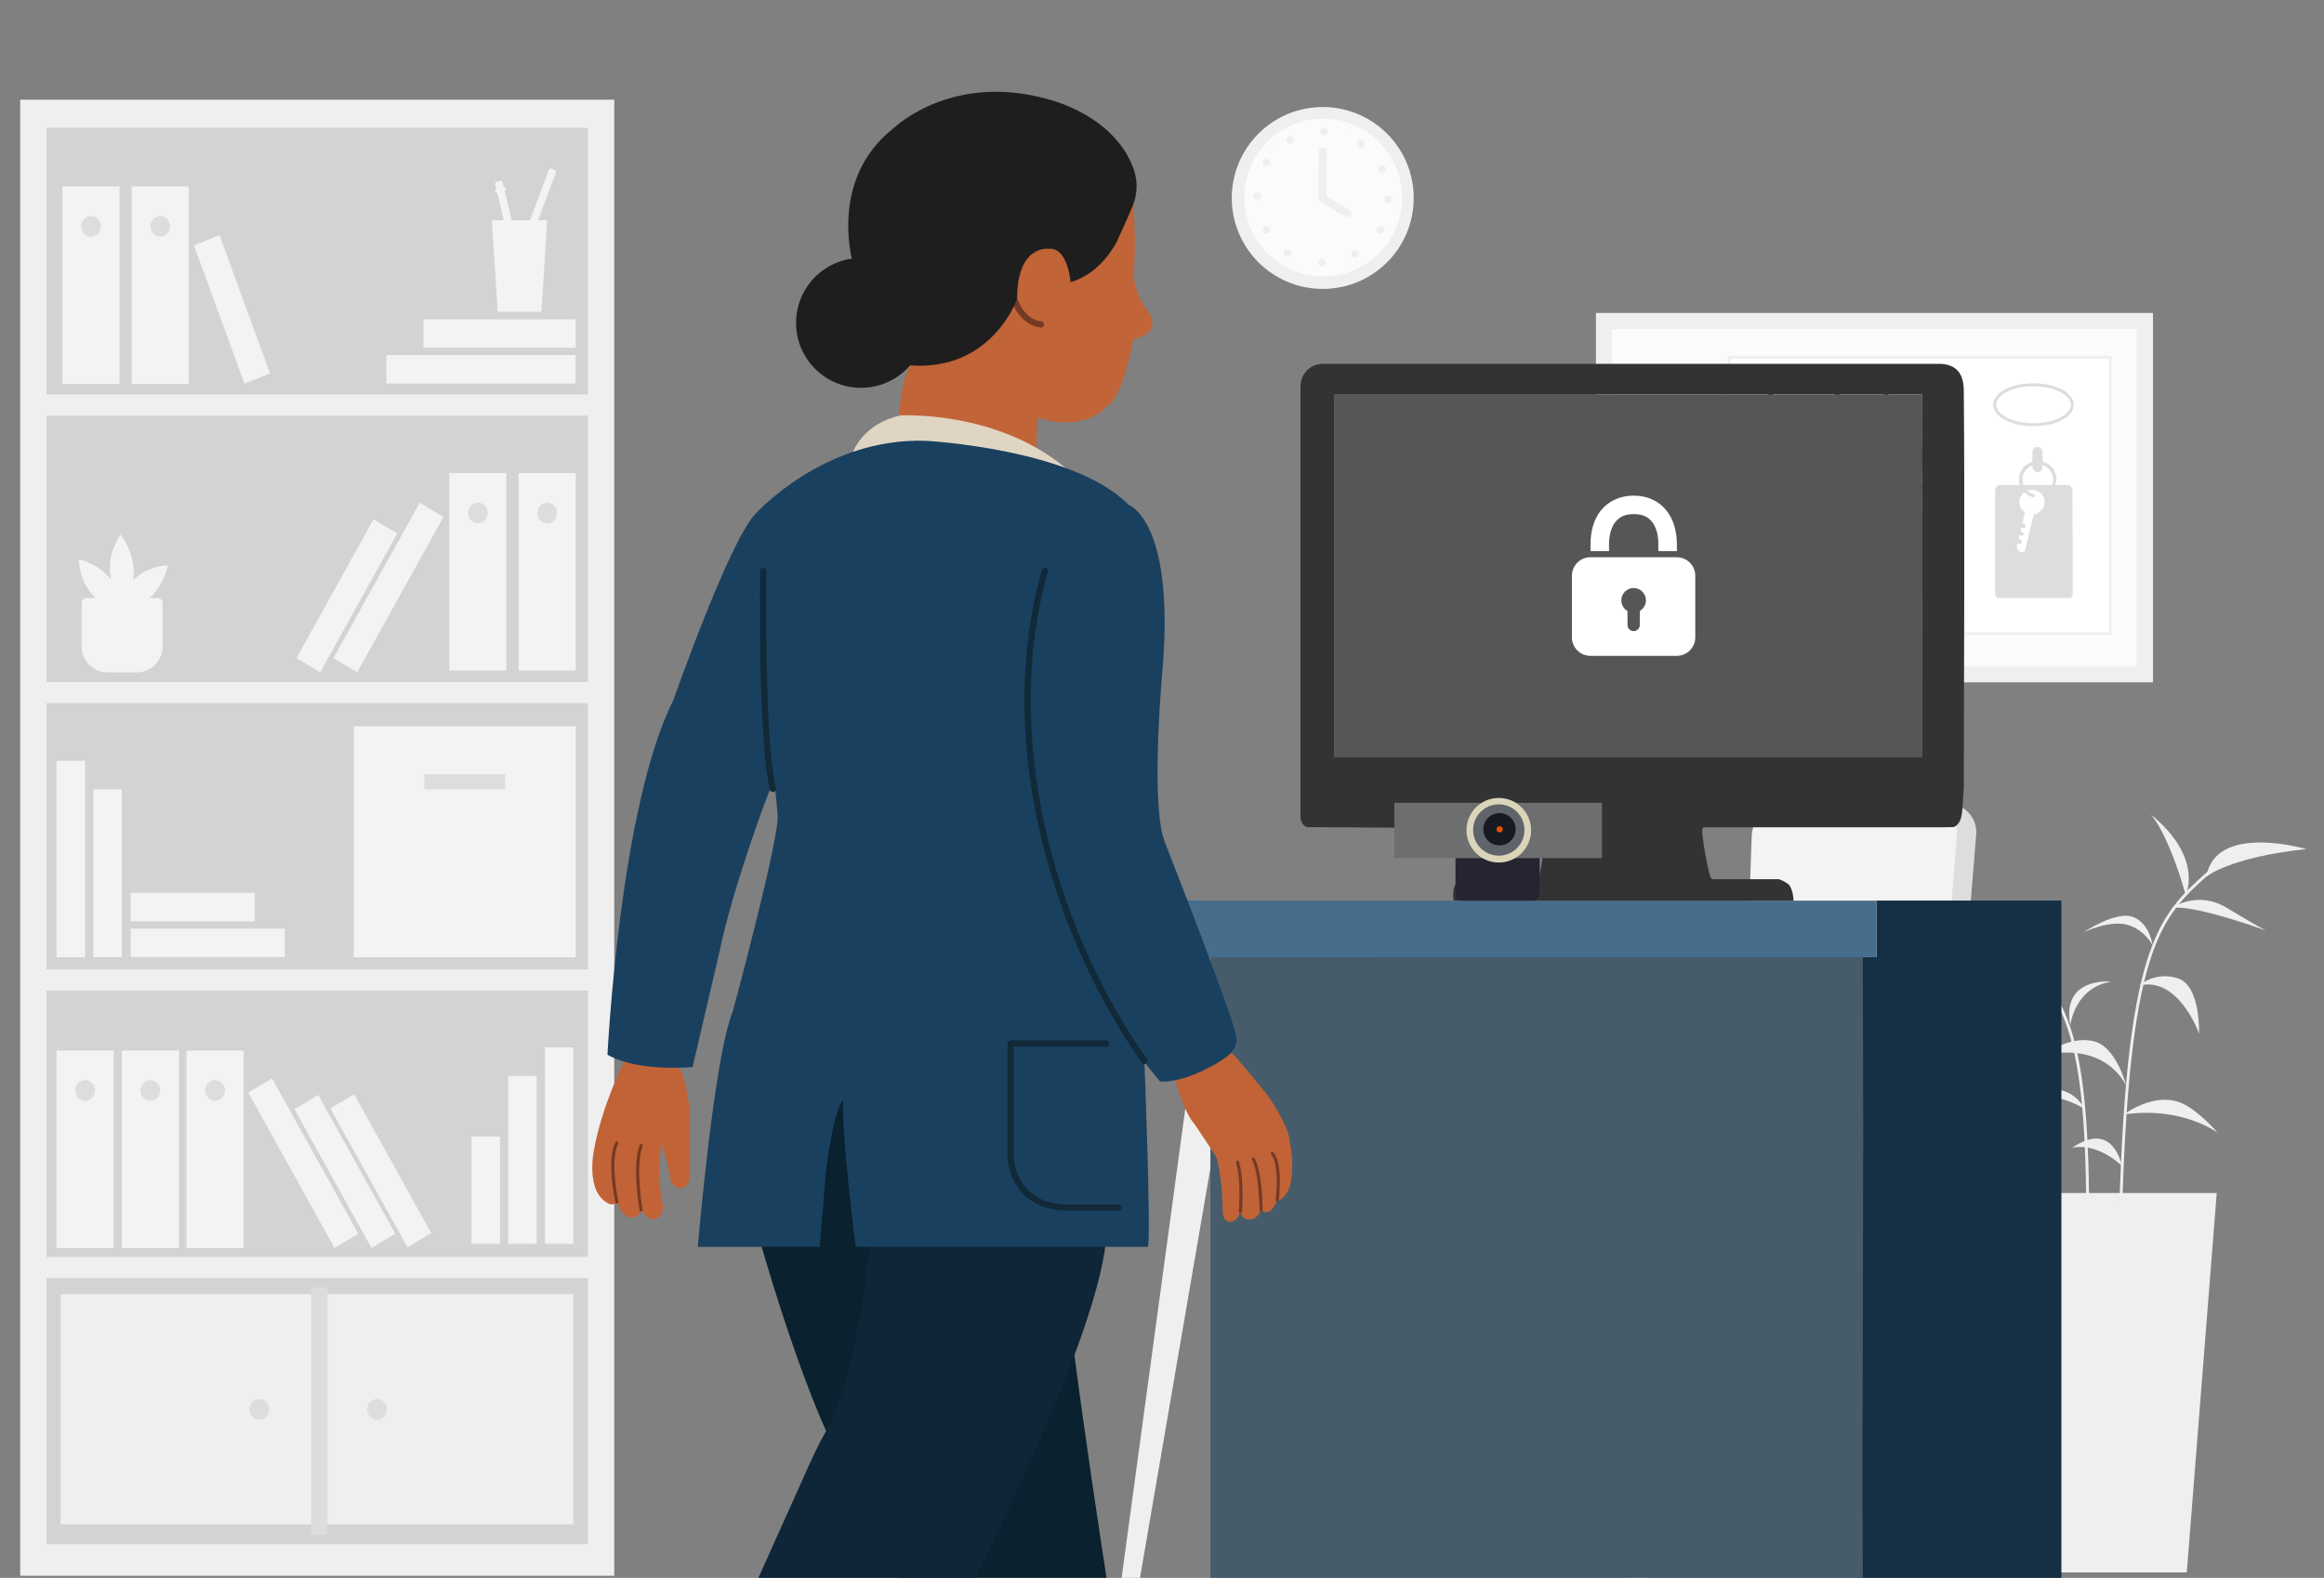 <?xml version="1.0" encoding="UTF-8"?>
<svg id="Leasing_Approach" data-name="Leasing Approach" xmlns="http://www.w3.org/2000/svg" viewBox="0 0 374 254">
  <rect x="0" y="0" width="374" height="254" fill="#808080" stroke="none"/>
  <defs>
    <style>
      .cls-1, .cls-2, .cls-3, .cls-4 {
        fill: none;
      }

      .cls-5 {
        fill: #465c6b;
      }

      .cls-6 {
        fill: #ddd;
      }

      .cls-7 {
        fill: #efefef;
      }

      .cls-8 {
        fill: #476d8d;
      }

      .cls-9 {
        fill: #c16337;
      }

      .cls-10 {
        fill: #1e1e1e;
      }

      .cls-11 {
        fill: #e0d4c3;
      }

      .cls-12 {
        fill: #5f646a;
      }

      .cls-13 {
        fill: #1a405f;
      }

      .cls-14 {
        fill: #252531;
      }

      .cls-15 {
        fill: #ccc;
      }

      .cls-2 {
        stroke-width: .5px;
      }

      .cls-2, .cls-3 {
        stroke: #753a23;
      }

      .cls-2, .cls-3, .cls-4 {
        stroke-linecap: round;
        stroke-linejoin: round;
      }

      .cls-16 {
        fill: #0f2639;
      }

      .cls-17 {
        fill: #171b21;
      }

      .cls-18 {
        fill: #fff;
      }

      .cls-19 {
        fill: #6c6e70;
      }

      .cls-20 {
        fill: #e34f05;
      }

      .cls-21 {
        fill: #565656;
      }

      .cls-22 {
        fill: #c16437;
      }

      .cls-23 {
        fill: #0a212f;
      }

      .cls-24 {
        fill: #383838;
      }

      .cls-4 {
        stroke: #112938;
      }

      .cls-25 {
        fill: #dbdbdb;
      }

      .cls-26 {
        fill: #152f45;
      }

      .cls-27 {
        fill: #f3f3f3;
      }

      .cls-28 {
        fill: #494949;
      }

      .cls-29 {
        fill: #232323;
      }

      .cls-30 {
        fill: #333;
      }

      .cls-31 {
        fill: #d3d3d3;
      }

      .cls-32 {
        fill: #fbfbfb;
      }

      .cls-33 {
        fill: #dad4b9;
      }
    </style>
  </defs>
  <g>
    <path class="cls-7" d="M3.25,16.05h95.6v237.61H3.25V16.05Z"/>
    <path class="cls-31" d="M7.47,20.57h87.15v227.98H7.47V20.57Z"/>
    <path class="cls-7" d="M5.35,63.5h91.33v3.41H5.35v-3.41Z"/>
    <path class="cls-7" d="M5.45,109.78h91.33v3.41H5.45v-3.41Z"/>
    <path class="cls-7" d="M4.41,156.05h91.33v3.41H4.41v-3.41Z"/>
    <path class="cls-7" d="M7.04,202.33h91.33v3.41H7.04v-3.41Z"/>
    <path class="cls-7" d="M9.76,208.32h82.52v37.07H9.76v-37.07Z"/>
    <path class="cls-6" d="M50.08,207.25h2.63v39.8h-2.63v-39.8Z"/>
    <ellipse class="cls-6" cx="60.68" cy="226.86" rx="1.59" ry="1.66"/>
    <ellipse class="cls-6" cx="41.74" cy="226.86" rx="1.59" ry="1.66"/>
    <path class="cls-27" d="M9.1,169.11h9.19v31.8h-9.19v-31.8Z"/>
    <ellipse class="cls-6" cx="13.7" cy="175.54" rx="1.59" ry="1.66"/>
    <path class="cls-27" d="M19.61,169.11h9.19v31.8h-9.19v-31.8Z"/>
    <ellipse class="cls-6" cx="24.2" cy="175.54" rx="1.59" ry="1.66"/>
    <path class="cls-27" d="M30.01,169.11h9.19v31.8h-9.19v-31.8Z"/>
    <ellipse class="cls-6" cx="34.61" cy="175.54" rx="1.59" ry="1.66"/>
    <path class="cls-27" d="M92.28,200.22h-4.59v-31.61h4.59v31.61Z"/>
    <path class="cls-27" d="M86.37,200.22h-4.59v-27.02h4.59v27.02Z"/>
    <path class="cls-27" d="M57.66,198.61l-3.82,2.29-13.88-25.01,3.82-2.29,13.88,25.01Z"/>
    <path class="cls-27" d="M63.61,198.61l-3.82,2.29-12.4-22.35,3.82-2.29,12.4,22.35Z"/>
    <path class="cls-27" d="M69.39,198.49l-3.82,2.29-12.4-22.35,3.82-2.29,12.4,22.35Z"/>
    <path class="cls-27" d="M80.46,200.22h-4.59v-17.27h4.59v17.27Z"/>
    <path class="cls-27" d="M56.93,116.92h35.73v37.17h-35.73v-37.17Z"/>
    <path class="cls-6" d="M68.27,124.62h13.03v2.44h-13.03v-2.44Z"/>
    <path class="cls-27" d="M9.1,122.48h4.59v31.61h-4.59v-31.61Z"/>
    <path class="cls-27" d="M15.01,127.06h4.59v27.02h-4.59v-27.02Z"/>
    <path class="cls-27" d="M45.84,149.48v4.58h-24.81v-4.58h24.81Z"/>
    <path class="cls-27" d="M40.99,143.73v4.58h-19.97v-4.58h19.97Z"/>
    <path class="cls-27" d="M83.46,76.14h9.19v31.8h-9.19v-31.8Z"/>
    <ellipse class="cls-6" cx="88.06" cy="82.58" rx="1.59" ry="1.66"/>
    <path class="cls-27" d="M72.3,76.14h9.19v31.8h-9.19v-31.8Z"/>
    <ellipse class="cls-6" cx="76.9" cy="82.58" rx="1.59" ry="1.66"/>
    <path class="cls-27" d="M53.66,105.94l3.82,2.29,13.88-25.01-3.82-2.29-13.88,25.01Z"/>
    <path class="cls-27" d="M47.71,105.94l3.82,2.29,12.4-22.35-3.82-2.29-12.4,22.35Z"/>
    <path class="cls-27" d="M13.92,96.26h11.47c.42,0,.77.34.77.77v7.04c0,2.3-1.87,4.17-4.17,4.17h-4.68c-2.3,0-4.17-1.87-4.17-4.17v-7.04c0-.42.34-.77.77-.77Z"/>
    <path class="cls-27" d="M19.61,98.42s-6.45-.92-6.95-8.39c0,0,6.91,1.47,6.95,8.39Z"/>
    <path class="cls-27" d="M19.75,97.13s-4.46-4.94-.32-11.07c0,0,4.48,5.67.32,11.07Z"/>
    <path class="cls-27" d="M18.98,98.22s.88-6.7,8.05-7.22c0,0-1.41,7.18-8.05,7.22Z"/>
    <path class="cls-27" d="M92.63,57.15v4.58h-30.45v-4.58h30.45Z"/>
    <path class="cls-27" d="M92.65,51.4v4.58h-24.51v-4.58h24.51Z"/>
    <path class="cls-27" d="M21.2,30h9.19v31.8h-9.19v-31.8Z"/>
    <ellipse class="cls-6" cx="25.79" cy="36.44" rx="1.59" ry="1.66"/>
    <path class="cls-27" d="M10.04,30h9.19v31.8h-9.19v-31.8Z"/>
    <ellipse class="cls-6" cx="14.64" cy="36.44" rx="1.59" ry="1.66"/>
    <path class="cls-27" d="M43.46,60.12l-4.12,1.63-8.13-22.26,4.12-1.63,8.13,22.26Z"/>
    <path class="cls-27" d="M88.06,35.46h-8.91l.94,14.73h7.03l.94-14.73Z"/>
    <path class="cls-27" d="M84.58,45.03l-1.18.3-3.69-15.65c-.05-.2.07-.4.26-.45l.49-.13c.19-.05.38.07.43.27l3.69,15.65Z"/>
    <path class="cls-27" d="M81.28,30.7l-1.33.34c-.11.03-.22-.04-.25-.16l-.03-.15c-.03-.12.04-.23.15-.26l1.33-.34c.11-.03.22.04.25.16l.03.15c.03.12-.04.23-.15.26Z"/>
    <path class="cls-27" d="M83.83,42.87l-1.14-.46,5.62-15.02c.07-.19.28-.28.46-.21l.47.19c.18.07.27.29.2.48l-5.62,15.02h0Z"/>
    <g>
      <path class="cls-7" d="M256.83,50.38h89.65v59.46h-89.65v-59.46Z"/>
      <path class="cls-32" d="M259.38,52.98h84.47v54.27h-84.47v-54.27Z"/>
      <path class="cls-25" d="M316.14,63.07c-.51,3.09-.65,4.35-1.86,8.57-4.52-.89-4.02-1.31-7.93-1.81,1.11-2.17,2.16-5.12,2.64-8.17,2.98.8,5.35,1.26,7.16,1.41h0Z"/>
      <path class="cls-7" d="M315.47,62.77c-.51,3.09-.65,4.35-1.86,8.57-4.69-1.07-5.22-2.04-7.63-2.09,1.11-2.17,1.86-4.84,2.34-7.89,2.98.8,5.35,1.26,7.16,1.41h0Z"/>
      <path class="cls-18" d="M313.61,64.14l-4.47-1.02c-.1-.02-.19.04-.21.13-.02.1.04.19.13.21l4.47,1.02c.1.02.19-.04.21-.13.02-.1-.04-.19-.13-.21Z"/>
      <path class="cls-18" d="M312.43,64.98l-3.44-.78c-.1-.02-.19.04-.21.13-.02.1.04.19.13.21l3.44.78c.1.02.19-.04.21-.13.02-.1-.04-.19-.13-.21Z"/>
      <path class="cls-25" d="M323.55,83.03c.51,3.09.65,4.35,1.86,8.57,4.52-.89,4.02-1.31,7.93-1.81-1.11-2.17-2.16-5.12-2.64-8.17-2.98.8-5.35,1.26-7.16,1.41h0Z"/>
      <path class="cls-7" d="M324.23,82.74c.51,3.09.65,4.35,1.86,8.57,4.69-1.07,5.22-2.04,7.63-2.09-1.11-2.17-1.86-4.84-2.34-7.89-2.98.8-5.35,1.26-7.16,1.41h0Z"/>
      <path class="cls-25" d="M280.21,84.28c-.19,3.13-.2,4.39-.97,8.71-4.59-.42-4.14-.89-8.08-.99.88-2.27,1.62-5.31,1.78-8.4,3.04.49,5.45.7,7.27.67h0Z"/>
      <g>
        <path class="cls-7" d="M279.51,84.06c-.19,3.13-.2,4.39-.97,8.71-4.78-.58-5.41-1.49-7.81-1.29.88-2.27,1.35-5,1.51-8.09,3.04.49,5.45.7,7.27.67h0Z"/>
        <path class="cls-7" d="M356.75,192.05h-36.13l4.82,61.07h26.48l4.82-61.07Z"/>
        <path class="cls-7" d="M341.44,197.71h-.47c.53-21.43,1.93-34.71,4.54-43.06,2.44-7.79,5.69-10.71,9.81-14.4l.15-.13.31.35-.15.13c-4.07,3.64-7.28,6.52-9.68,14.19-2.6,8.31-4,21.54-4.52,42.92h0Z"/>
        <path class="cls-7" d="M371.15,136.68s-14.63-4.31-16.08,4.45c0,0,3.7-3.14,16.08-4.45Z"/>
        <path class="cls-7" d="M351.75,144.07s2.95-5.95-5.62-12.97c0,0,2.7,2.75,5.62,12.97Z"/>
        <path class="cls-7" d="M349.56,146.12s4.08-2.84,8.76,0,6.36,3.69,6.36,3.69c0,0-11.02-4.09-15.12-3.69Z"/>
        <path class="cls-7" d="M346.41,152.18s-.39-3.47-3.11-4.56-8.04,2.48-8.04,2.48c0,0,4.2-2.06,7.11-1.22,2.86.83,4.05,3.3,4.05,3.3h0Z"/>
        <path class="cls-7" d="M344.28,158.62s2.58-2.34,6.24-1.12c3.66,1.22,3.38,8.91,3.38,8.91,0,0-3.19-9.2-9.61-7.79h0Z"/>
        <path class="cls-7" d="M342.15,174.68s-1.57-6.12-5.13-7.05c-3.98-1.05-8.16,2.25-8.16,2.25,0,0,9.1-2.63,13.29,4.8h0Z"/>
        <path class="cls-7" d="M341.82,179.4s4.96-3.83,9.45-1.74c2.63,1.22,5.63,4.69,5.63,4.69,0,0-5.72-4.31-15.08-2.95h0Z"/>
        <path class="cls-7" d="M336.23,198.48h-.47c0-13.59-.45-24.17-2.63-31.67-2.08-7.13-5.61-11.32-11.83-13.99l.19-.43c3.18,1.37,5.67,3.14,7.61,5.43,1.95,2.3,3.42,5.2,4.48,8.85,2.2,7.55,2.65,18.17,2.65,31.8h0Z"/>
        <path class="cls-7" d="M341.46,187.64s-1.35-7.45-8.01-2.86c0,0,3.55-1.13,8.01,2.86Z"/>
        <path class="cls-7" d="M335.46,178.54s-1.34-3.15-5.11-3.2-5.06-.17-5.06-.17c0,0,7.93,1.64,10.18,3.38h0Z"/>
        <path class="cls-7" d="M339.78,158.01s-8.11-.84-6.6,7.04c0,0,.61-6.05,6.6-7.04Z"/>
        <path class="cls-7" d="M313.54,155.21s4.58-7.62,11.55-.7c0,0-3.38-2.41-11.55.7Z"/>
        <path class="cls-7" d="M320.64,163.96s-.14-4.09,2.45-5.84c2.06-1.4,6.91,1.02,6.91,1.02,0,0-7.06-1.34-9.36,4.82h0Z"/>
        <path class="cls-7" d="M327.89,156.72s-4.04-4.46,2.08-6.43c0,0-2.43,1.69-2.08,6.43Z"/>
      </g>
      <path class="cls-6" d="M283.17,199.91l12.33,5.86-.39.83-12.33-5.86.39-.83Z"/>
      <rect class="cls-31" x="295.49" y="204.84" width="2.23" height="3.94" rx="1.12" ry="1.12" transform="translate(-17.54 385.85) rotate(-64.57)"/>
      <path class="cls-6" d="M300.38,190.18h-7.5l1.16-8.92h7.5l-1.16,8.92Z"/>
      <path class="cls-31" d="M267.21,174.23s-.67,21.3,8.62,25.11c.92.1,5.93.1,6.41,0,.39-.19,1.16-.68,1.35-.96h-5.21s-7.68-1.62-7.56-24.15h-3.61Z"/>
      <path class="cls-6" d="M283.86,171.36v2.64c0,.52-.42.95-.95.95h-25.15c-.52,0-.95-.43-.95-.95v-2.64c0-1.28,1.04-2.31,2.31-2.31h22.42c1.28,0,2.31,1.04,2.31,2.31h0Z"/>
      <path class="cls-6" d="M313.43,129.35h-23.02c-2.86,0-5.23,2.23-5.41,5.09l-1.55,43.03c-.14,2.37,1.74,4.37,4.11,4.37l22.78.39c2.07,0,3.82-1.54,4.08-3.59l3.59-44.06c.36-2.77-1.8-5.22-4.59-5.22h0Z"/>
      <path class="cls-27" d="M310.34,129.35h-23.02c-2.86,0-5.23,2.23-5.41,5.09l-1.55,43.03c-.14,2.37,1.74,4.37,4.11,4.37l22.78.39c2.07,0,3.82-1.54,4.08-3.59l3.59-44.06c.36-2.77-1.8-5.22-4.59-5.22h0Z"/>
      <path class="cls-27" d="M282.2,197.4h5.81v38.69h-5.81v-38.69Z"/>
      <path class="cls-27" d="M308.74,192.85c0,2.46-1.99,4.45-4.45,4.45h-38.36c-1.23,0-2.34-.5-3.15-1.31s-1.3-1.92-1.3-3.15c0-2.46,1.99-4.45,4.45-4.45h38.36c1.23,0,2.34.5,3.15,1.31.81.81,1.31,1.92,1.31,3.15h0Z"/>
      <circle class="cls-31" cx="285" cy="249.27" r="3.99"/>
      <circle class="cls-31" cx="311.82" cy="249.27" r="3.99"/>
      <circle class="cls-31" cx="258.28" cy="249.27" r="3.99"/>
      <path class="cls-6" d="M313.58,245.77c-.31.68-.98,1.09-1.68,1.09-.03,0-.05,0-.08,0-.23,0-.45-.06-.67-.16l-22.51-9.8-1.56-.68-2-.87,2.2-4.97,2.18,1.11,23.27,11.88c.88.44,1.26,1.51.85,2.41h0Z"/>
      <path class="cls-6" d="M258.95,246.69l26.07-11.35-2.2-4.97-25.45,12.99c-.88.44-1.26,1.51-.85,2.41.42.92,1.5,1.34,2.43.93h0Z"/>
      <path class="cls-6" d="M285.05,248.28c.94,0,1.71-.75,1.75-1.69l.97-27.76h-5.44l.97,27.76c.03.94.81,1.69,1.75,1.69h0Z"/>
      <path class="cls-31" d="M290.3,198.34v2.59c0,.37-.16.71-.42.94-.22.2-.51.31-.83.31h-7.91c-.69,0-1.25-.56-1.25-1.25v-2.59h10.41,0Z"/>
      <path class="cls-6" d="M289.46,214.8v19.84c0,.86-.31,1.64-.82,2.25-.4.48-.93.85-1.54,1.06-.36.13-.75.2-1.16.2h-1.69c-1.94,0-3.51-1.57-3.51-3.51v-19.84c0-.2.16-.37.37-.37h7.99c.2,0,.37.16.37.37h0Z"/>
      <path class="cls-6" d="M309.79,194.38c0,1.09-.18,2.08-.63,2.8-.45.72-1.18,1.16-2.27,1.16h-43.57c-2.19,0-3.09-1.77-3.09-3.96,0-.41.17-.78.43-1.05s.64-.43,1.05-.43h46.59c.82,0,1.48.66,1.48,1.48h0Z"/>
      <path class="cls-31" d="M305.06,174.18s.67,21.3-8.62,25.11c-.92.1-5.93.1-6.41,0-.39-.19-1.16-.68-1.35-.96h5.21s7.68-1.62,7.56-24.15h3.61Z"/>
      <path class="cls-6" d="M317.78,171.32v2.64c0,.52-.42.95-.95.95h-25.15c-.52,0-.95-.42-.95-.95v-2.64c0-1.28,1.04-2.31,2.31-2.31h22.42c1.28,0,2.31,1.04,2.31,2.31h0Z"/>
      <path class="cls-7" d="M193.02,161.71l-12.52,92.29h2.96l15.85-92.29h-6.29Z"/>
      <path class="cls-7" d="M252.09,161.75l12.91,92.25h-2.96l-16.23-92.25h6.29Z"/>
      <path class="cls-31" d="M171.78,158.36h96.63v3.33h-96.63v-3.33Z"/>
      <circle class="cls-7" cx="212.87" cy="31.87" r="14.64"/>
      <circle class="cls-32" cx="212.95" cy="31.8" r="12.69"/>
      <circle class="cls-32" cx="213.01" cy="31.75" r="11.49"/>
      <path class="cls-7" d="M212.28,31.63h0c.18-.3.57-.4.87-.22l3.98,2.36c.3.18.4.57.22.87h0c-.18.3-.57.4-.87.22l-3.98-2.36c-.3-.18-.4-.57-.22-.87h0Z"/>
      <path class="cls-7" d="M212.19,31.89l.04-7.47c0-.35.29-.64.64-.63h0c.35,0,.64.29.63.64l-.04,7.47c0,.35-.29.64-.64.63h0c-.35,0-.64-.29-.63-.64h0Z"/>
      <circle class="cls-7" cx="202.34" cy="31.6" r=".6"/>
      <circle class="cls-7" cx="203.79" cy="26.17" r=".6"/>
      <circle class="cls-7" cx="207.61" cy="22.5" r=".6"/>
      <circle class="cls-7" cx="213.04" cy="21.17" r=".6"/>
      <circle class="cls-7" cx="218.95" cy="23.15" r=".6"/>
      <circle class="cls-7" cx="222.44" cy="27.21" r=".6"/>
      <circle class="cls-7" cx="223.41" cy="32.12" r=".6"/>
      <circle class="cls-7" cx="222.15" cy="37.05" r=".6"/>
      <circle class="cls-7" cx="218.06" cy="40.87" r=".6"/>
      <circle class="cls-7" cx="212.74" cy="42.26" r=".6"/>
      <circle class="cls-7" cx="207.17" cy="40.72" r=".6"/>
      <circle class="cls-7" cx="203.8" cy="36.96" r=".6"/>
    </g>
  </g>
  <g>
    <path class="cls-18" d="M278.23,57.54h61.39v44.46h-61.39v-44.46Z"/>
    <path class="cls-7" d="M339.62,102.24h-61.39c-.13,0-.23-.1-.23-.23v-44.46c0-.13.1-.23.23-.23h61.39c.13,0,.23.1.23.23v44.46c0,.13-.1.23-.23.23ZM278.46,101.78h60.93v-44h-60.93v44Z"/>
    <path class="cls-6" d="M325.46,78.72c.44.61,1.12,1.04,1.89,1.19.34.06.69.08,1.05.02,1.64-.26,2.77-1.76,2.51-3.36-.06-.23-.53-.16-.51.08.22,1.33-.71,2.58-2.08,2.79-.22.04-.45.04-.67.02-.7-.07-1.33-.43-1.74-.97l-.44.24h0Z"/>
    <path class="cls-6" d="M333.52,79c0-.51-.33-.92-.74-.92h-10.96c-.41,0-.74.41-.74.92v16.63c0,.35.23.64.52.64h11.45c.29,0,.52-.29.52-.64l-.05-16.63h0Z"/>
    <path class="cls-6" d="M325.01,76.51c-.38,1.57.62,3.16,2.25,3.53.83.19.76-.34.11-.49-1.35-.31-2.18-1.62-1.87-2.93.05-.22.13-.42.24-.61.52-.94,1.65-1.46,2.77-1.21.09.02.16.04.24.06.18.06.36.14.52.24.46.22.91.48,1.37.74-.39-.74-1.11-1.32-2-1.53-.47-.11-.94-.11-1.37,0-.75.16-1.42.62-1.85,1.25-.19.28-.34.6-.41.94h0Z"/>
    <path class="cls-15" d="M325,80.37c-.26,1.08.43,2.15,1.53,2.41,1.11.25,2.22-.41,2.48-1.49s-.43-2.15-1.53-2.41c-1.11-.25-2.22.41-2.48,1.49h0ZM326.44,80.07c.09-.38.49-.62.88-.53.4.09.64.47.55.86s-.49.62-.88.53-.64-.47-.55-.86Z"/>
    <ellipse class="cls-18" cx="327.01" cy="80.83" rx="2.06" ry="2"/>
    <path class="cls-6" d="M330.64,75.85h0c-.22-.42-.56-.8-.97-1.07-.03-.02-.07-.05-.11-.07h0c-.57-.35-1.25-.52-1.97-.44-.35.04-.69.15-1,.3-.48.23-.88.59-1.17,1.02h0c-.19.29-.34.6-.42.94-.38,1.57.62,3.16,2.25,3.53.25.04.35-.41.12-.49-1.35-.31-2.18-1.62-1.87-2.93.04-.16.09-.32.16-.46h0c.02-.05.05-.1.07-.14.52-.94,1.65-1.46,2.77-1.21.09.02.16.04.24.06.13.04.26.1.38.16.01,0,.03.01.04.02.01,0,.03.01.04.02.65.37,1.12,1.03,1.21,1.82.05.24.52.18.51-.06-.04-.35-.15-.68-.31-.99h0Z"/>
    <path class="cls-18" d="M325.95,84.84c.06-.25-.1-.51-.36-.58h-.05s-.09-.07-.07-.13l.64-2.65,1.43.33-1.62,6.7c-.07.27-.34.45-.62.38-.51-.11-.83-.61-.71-1.1l.05-.21c.02-.07.08-.1.14-.09l.27.06c.06.01.13,0,.18-.03.05-.04.09-.09.11-.15.06-.25-.1-.51-.36-.57-.08-.02-.13-.1-.11-.17l.09-.37c.02-.07.1-.13.18-.11l.25.06c.06.01.13,0,.18-.03.12-.06.18-.23.03-.4-.08-.1-.18-.15-.29-.18-.1-.02-.16-.11-.13-.21l.07-.3c.02-.1.13-.16.23-.14l.2.05c.06.01.13,0,.18-.03.05-.04.09-.09.11-.15h0Z"/>
    <rect class="cls-6" x="327.08" y="71.96" width="1.62" height="4.05" rx=".79" ry=".79"/>
    <path class="cls-29" d="M307.06,78.6c.44.61,1.12,1.04,1.89,1.19.34.06.69.08,1.05.02,1.64-.26,2.77-1.76,2.51-3.36-.06-.23-.53-.16-.51.08.22,1.33-.71,2.58-2.08,2.79-.22.04-.45.04-.67.02-.7-.07-1.33-.43-1.74-.97l-.44.24h0Z"/>
    <path class="cls-28" d="M315.12,78.88c0-.51-.33-.92-.74-.92h-10.96c-.41,0-.74.41-.74.92v16.63c0,.35.23.64.52.64h11.45c.29,0,.52-.29.52-.64l-.05-16.63h0Z"/>
    <path class="cls-24" d="M306.61,76.39c-.38,1.57.62,3.16,2.25,3.53.83.19.76-.34.11-.49-1.35-.31-2.18-1.62-1.87-2.93.05-.22.13-.42.24-.61.52-.94,1.65-1.46,2.77-1.21.09.02.16.04.24.06.18.06.36.14.52.24.46.22.91.48,1.37.74-.39-.74-1.11-1.32-2-1.53-.47-.11-.94-.11-1.37,0-.75.16-1.42.62-1.85,1.25-.19.28-.34.6-.41.94h0Z"/>
    <path class="cls-15" d="M306.6,80.25c-.26,1.08.43,2.15,1.53,2.41,1.11.25,2.22-.41,2.48-1.49s-.43-2.15-1.53-2.41c-1.11-.25-2.22.41-2.48,1.49h0ZM308.04,79.95c.09-.38.49-.62.88-.53.4.09.64.47.55.86s-.49.62-.88.53c-.4-.09-.64-.47-.55-.86Z"/>
    <ellipse class="cls-18" cx="308.61" cy="80.71" rx="2.06" ry="2"/>
    <path class="cls-29" d="M312.24,75.73h0c-.22-.42-.56-.8-.97-1.07-.03-.02-.07-.05-.11-.07h0c-.57-.35-1.25-.52-1.97-.44-.35.04-.69.15-1,.3-.48.23-.88.59-1.17,1.02h0c-.19.29-.34.6-.42.94-.38,1.57.62,3.16,2.25,3.53.25.04.35-.41.12-.49-1.35-.31-2.18-1.62-1.87-2.93.04-.16.09-.32.16-.46h0c.02-.05.05-.1.07-.14.52-.94,1.65-1.46,2.77-1.21.09.02.16.04.24.06.13.04.26.1.38.16.01,0,.03.01.04.02.01,0,.03.01.04.02.65.37,1.12,1.03,1.21,1.82.05.24.52.18.51-.06-.04-.35-.15-.68-.31-.99h0Z"/>
    <path class="cls-18" d="M307.55,84.72c.06-.25-.1-.51-.36-.58h-.05s-.09-.07-.07-.13l.64-2.65,1.43.33-1.62,6.7c-.07.27-.34.45-.62.38-.51-.11-.83-.61-.71-1.1l.05-.21c.02-.07.08-.1.14-.09l.27.06c.06.01.13,0,.18-.03.05-.04.09-.09.11-.15.06-.25-.1-.51-.36-.57-.08-.02-.13-.1-.11-.17l.09-.37c.02-.07.1-.13.18-.11l.25.06c.06.01.13,0,.18-.03.12-.06.18-.23.03-.4-.08-.1-.18-.15-.29-.18-.1-.02-.16-.11-.13-.21l.07-.3c.02-.1.13-.16.23-.14l.2.05c.06.01.13,0,.18-.03.05-.04.09-.09.11-.15h0Z"/>
    <rect class="cls-29" x="308.67" y="71.84" width="1.62" height="4.05" rx=".79" ry=".79"/>
    <path class="cls-29" d="M288.55,78.51c.44.61,1.12,1.04,1.89,1.19.34.06.69.08,1.05.02,1.64-.26,2.77-1.76,2.51-3.36-.06-.23-.53-.16-.51.08.22,1.33-.71,2.58-2.08,2.79-.22.04-.45.04-.67.02-.7-.07-1.33-.43-1.74-.97l-.44.24h0Z"/>
    <path class="cls-28" d="M296.61,79.12c0-.51-.33-.92-.74-.92h-10.96c-.41,0-.74.41-.74.92v16.63c0,.35.23.64.52.64h11.45c.29,0,.52-.29.52-.64l-.05-16.63Z"/>
    <path class="cls-24" d="M288.1,76.3c-.38,1.57.62,3.16,2.25,3.53.83.19.76-.34.11-.49-1.35-.31-2.18-1.62-1.87-2.93.05-.22.13-.42.24-.61.52-.94,1.65-1.46,2.77-1.21.09.02.16.04.24.06.18.06.36.14.52.24.46.22.91.48,1.37.74-.39-.74-1.11-1.32-2-1.53-.47-.11-.94-.11-1.37,0-.75.16-1.42.62-1.85,1.25-.19.28-.34.6-.41.94h0Z"/>
    <path class="cls-15" d="M288.09,80.16c-.26,1.08.43,2.15,1.53,2.41,1.11.25,2.22-.41,2.48-1.49s-.43-2.15-1.53-2.41c-1.11-.25-2.22.41-2.48,1.49ZM289.53,79.86c.09-.38.49-.62.88-.53.4.09.64.47.55.86s-.49.62-.88.53c-.4-.09-.64-.47-.55-.86Z"/>
    <ellipse class="cls-18" cx="290.1" cy="80.61" rx="2.06" ry="2"/>
    <path class="cls-29" d="M293.72,75.63h0c-.22-.42-.56-.8-.97-1.07-.03-.02-.07-.05-.11-.07h0c-.57-.35-1.25-.52-1.97-.44-.35.04-.69.15-1,.3-.48.23-.88.59-1.17,1.02h0c-.19.29-.34.6-.42.94-.38,1.57.62,3.16,2.25,3.53.25.04.35-.41.12-.49-1.35-.31-2.18-1.62-1.87-2.93.04-.16.09-.32.16-.46h0c.02-.05.05-.1.07-.14.52-.94,1.65-1.46,2.77-1.21.09.02.16.04.24.06.13.04.26.1.38.16.01,0,.03.01.04.02.01,0,.03.01.04.02.65.37,1.12,1.03,1.21,1.82.05.24.52.18.51-.06-.04-.35-.15-.68-.31-.99h0Z"/>
    <path class="cls-18" d="M289.04,84.63c.06-.25-.1-.51-.36-.58h-.05s-.09-.07-.07-.13l.64-2.65,1.43.33-1.62,6.7c-.07.27-.34.45-.62.38-.51-.11-.83-.61-.71-1.1l.05-.21c.02-.07.08-.1.14-.09l.27.06c.06.01.13,0,.18-.03.05-.04.09-.09.11-.15.06-.25-.1-.51-.36-.57-.08-.02-.13-.1-.11-.17l.09-.37c.02-.07.1-.13.18-.11l.25.06c.06.01.13,0,.18-.03.12-.06.18-.23.03-.4-.08-.1-.18-.15-.29-.18-.1-.02-.16-.11-.13-.21l.07-.3c.02-.1.13-.16.23-.14l.2.05c.06.01.13,0,.18-.03.05-.04.09-.09.11-.15h0Z"/>
    <rect class="cls-29" x="290.06" y="72.01" width="1.62" height="4.05" rx=".79" ry=".79"/>
    <ellipse class="cls-18" cx="290.31" cy="65.13" rx="6.25" ry="3.22"/>
    <path class="cls-29" d="M290.31,68.58c-3.63,0-6.48-1.51-6.48-3.45s2.85-3.45,6.48-3.45,6.48,1.51,6.48,3.45-2.85,3.45-6.48,3.45ZM290.31,62.14c-3.26,0-6.01,1.37-6.01,2.98s2.75,2.98,6.01,2.98,6.01-1.37,6.01-2.98-2.75-2.98-6.01-2.98Z"/>
    <ellipse class="cls-18" cx="308.92" cy="65.13" rx="6.25" ry="3.22"/>
    <path class="cls-29" d="M308.92,68.58c-3.63,0-6.48-1.51-6.48-3.45s2.85-3.45,6.48-3.45,6.48,1.51,6.48,3.45-2.85,3.45-6.48,3.45h0ZM308.92,62.14c-3.26,0-6.01,1.37-6.01,2.98s2.75,2.98,6.01,2.98,6.01-1.37,6.01-2.98-2.75-2.98-6.01-2.98h0Z"/>
    <ellipse class="cls-18" cx="327.25" cy="65.15" rx="6.25" ry="3.22"/>
    <path class="cls-6" d="M327.25,68.6c-3.63,0-6.48-1.51-6.48-3.45s2.85-3.45,6.48-3.45,6.48,1.51,6.48,3.45-2.85,3.45-6.48,3.45ZM327.25,62.17c-3.26,0-6.01,1.37-6.01,2.98s2.75,2.98,6.01,2.98,6.01-1.37,6.01-2.98-2.75-2.98-6.01-2.98Z"/>
  </g>
  <g>
    <path class="cls-26" d="M331.74,144.97v109.03h-32.96c-.15-31.21.2-62.44.01-93.66,0-.55,0,.24,0,0,0-.03,0-1.94,0-1.94v-4.32s3.2,0,3.2,0v-9.11c9.91.03,19.84-.02,29.75,0Z"/>
    <g>
      <path class="cls-1" d="M224.05,154.08h25.33c-6.03,0-11.7,0-16.34-.01-3,0-5.99,0-8.99.01Z"/>
      <path class="cls-1" d="M265.7,154.08h34.08-3.82s-14.24,0-30.26,0Z"/>
      <path class="cls-5" d="M194.79,153.09v100.91h104.99c-.15-31.21.2-62.44.01-93.66,0,0,0-7.01-.01-7.25h-34.08c-5.4,0-11,0-16.32,0h-25.33c-7.98.02-15.95.07-23.93,0"/>
      <path class="cls-8" d="M224.05,154.08c2.99,0,5.99-.02,8.99-.01,4.64,0,10.31,0,16.34.01,5.33,0,10.93,0,16.32,0,16.02,0,30.26-.01,30.26-.01h3.82s2.21.02,2.21.02v-9.11s-12.92,0-12.92,0h-.75s-54.3,0-54.3,0h-.63s-34.42,0-34.42,0l-13.8-.02c.06.11-1.8.47-1.66.73,1.53,2.81,5.2,5.55,6.68,8.39,0,0,0,0,0,0,7.98.06,25.87.01,33.85,0Z"/>
    </g>
    <g>
      <path class="cls-30" d="M274.21,133.16c-.41.06-.25,1.02-.22,1.32.14,1.51.74,5.05,1.2,6.43.08.24.13.47.37.62h10.57c.47,0,1.51.61,1.84.98h0c.44.67.63,1.57.66,2.47h-54.61c-.24-.04-.17-1.2-.14-1.48.14-1.25.84-2,2.11-2.2,1.83-.28,11.02.34,11.68-.12.3-1.33.54-2.73.72-4.08.16-1.14.17-2.33.49-3.45v-.25l-37.86-.25h-.66c-.74-.19-1.04-1.02-1.07-1.49v-2.07s0-67.45,0-67.45c.06-2.03,1.52-3.51,3.57-3.57h99.6c2.62.23,3.55,1.8,3.57,4.31.17,17.95.03,45.87,0,63.76h0c-.04,1.02-.2,3.56-.31,4.37-.24,1.74-1.11,2.02-1.31,2.13l-1.7.03h-38.49M214.7,63.51v58.33h94.66v-58.33h-94.66Z"/>
      <polygon class="cls-21" points="309.12 63.51 308.87 63.51 287.24 63.51 286.99 63.51 214.95 63.51 214.7 63.51 214.7 121.84 214.95 121.84 309.36 121.84 309.36 63.51 309.12 63.51"/>
      <path class="cls-18" d="M262.9,79.78c-2.19,0-4.09.91-5.27,2.39s-1.67,3.39-1.67,5.46v1.09h2.98v-1.09c0-1.57.39-2.8,1.02-3.6.64-.8,1.5-1.27,2.95-1.27s2.31.45,2.95,1.24c.64.79,1.02,2.04,1.02,3.63v1.09h2.98v-1.09c0-2.08-.52-4.01-1.71-5.49s-3.05-2.36-5.24-2.36ZM255.95,89.7c-1.64,0-2.98,1.33-2.98,2.98v9.92c0,1.64,1.33,2.98,2.98,2.98h13.89c1.64,0,2.98-1.33,2.98-2.98v-9.92c0-1.64-1.33-2.98-2.98-2.98h-13.89ZM262.9,94.66c1.1,0,1.98.89,1.98,1.98,0,.73-.4,1.36-.99,1.71v2.26c0,.55-.45.99-.99.99s-.99-.45-.99-.99v-2.26c-.59-.34-.99-.97-.99-1.71,0-1.1.89-1.98,1.98-1.98Z"/>
    </g>
    <g>
      <path class="cls-14" d="M234.22,137.32h13.56v6.5c0,.64-.52,1.16-1.16,1.16h-11.23c-.64,0-1.16-.52-1.16-1.16v-6.5h0Z"/>
      <rect class="cls-19" x="224.39" y="129.24" width="33.41" height="8.9"/>
      <circle class="cls-33" cx="241.2" cy="133.65" r="5.2"/>
      <circle class="cls-12" cx="241.2" cy="133.61" r="4.13"/>
      <circle class="cls-17" cx="241.31" cy="133.49" r="2.6"/>
      <circle class="cls-20" cx="241.34" cy="133.5" r=".5"/>
    </g>
  </g>
  <g>
    <g>
      <path class="cls-23" d="M119.78,190.76s7.62,29.25,15.04,43.46l10.09,19.77h33.16s-8.03-51.7-7-56.03c0,0-24.31-31.72-24.31-32.96s-26.98,25.75-26.98,25.75Z"/>
      <path class="cls-16" d="M140.38,196.3s-1.86,24.19-7.52,34.2c-1.16,2.05-2.15,4.19-3.11,6.34l-7.7,17.16h34.81s20.6-39.96,21.22-55.61l-37.69-2.08Z"/>
    </g>
    <path class="cls-22" d="M182.42,32.84s.47,7.02,0,11.16c0,0,.09,3.01,1.88,5.55,0,0,2.64,2.73,0,4.33,0,0-1.41.85-1.88.56,0,0-1.6,9.41-4.33,11.01,0,0-3.39,4.24-11.11,1.79,0,0-.38,4.8,0,6.21,0,0-17.69-5.36-22.31-3.48,0,0-.31-6.99,1.77-11.17l19.4-23.37,16.57-2.6Z"/>
    <path class="cls-3" d="M163.28,48.36s1.13,3.46,4.23,3.88"/>
    <circle class="cls-10" cx="138.56" cy="51.98" r="10.45"/>
    <path class="cls-10" d="M137.57,43.58s-4.94-14.4,6.49-23.15c0,0,9.32-8.89,24.85-4.38,0,0,10.57,2.53,13.57,11.31.66,1.92.55,4.01-.23,5.88-.62,1.5-2.44,5.49-2.44,5.49,0,0-2.43,5.27-7.52,6.68,0,0-.42-5.65-3.53-5.36,0,0-5.08-.71-5.08,8.05,0,0-3.98,11.69-17.24,10.72l-8.88-15.23Z"/>
    <path class="cls-9" d="M100.44,170.9s-3.6,7.11-4.83,14.13c0,0-1.54,6.91,2.41,8.76.29.14,1.01.14,1.25-.29,0,0,.94,2.82,2.78,2.49,0,0,1.04-.28,1.13-1.22,0,0,.94,1.69,2.26,1.51,0,0,1.55-.52,1.18-2.59,0,0-1.08-4.38-.14-9.6,0,0,1.08,3.48,1.41,5.88,0,0,.61,1.46,1.69,1.27,0,0,1.18,0,1.41-1.55v-11.15s-.75-5.51-1.51-6.26l-1.32-2.35h-7.39l-.34.96Z"/>
    <path class="cls-9" d="M188.91,173.06s1.5,5.94,3.33,7.9c0,0,3,4.44,3.59,5.48,0,0,1.04,4.44.91,8.68,0,0,.13,1.63,1.24,1.57,0,0,1.11.07,1.63-1.63,0,0,.2,1.24,1.37,1.24,0,0,1.24.2,1.96-1.5,0,0,.72.72,1.63,0,0,0,.72-.72.98-1.63,0,0,.85.39,1.89-1.83,0,0,1.17-2.48,0-8.35,0,0-.46-2.55-3.79-7.11,0,0-5.36-6.6-5.52-6.43h-3.68s-5.55,3.63-5.55,3.63Z"/>
    <path class="cls-11" d="M137.28,72.76s1.59-4.58,7.66-5.89c0,0,15.14-.84,26.26,8.23,0,0,4.49,3.46,5.51,5.05l-26.83-8.51-12.62,1.12Z"/>
    <path class="cls-13" d="M97.76,169.79s1.98-40.09,10.59-57.04c0,0,9.04-25.84,13.27-30.07,0,0,11.01-12.28,27.39-11.72,0,0,23.86,1.27,32.61,10.31,0,0,7.34,2.4,5.51,25.98,0,0-2.09,21.74.29,28.24,0,0,11.85,30.07,11.56,31.76,0,0,.35,1.76-2.33,3.39,0,0-5.44,3.67-9.95,3.46,0,0-2.54-2.96-2.54-3.32s1.13,28.73.56,29.93h-47.01s-2.47-19.41-1.98-23.65c0,0-1.55,1.13-2.82,11.65l-.99,12h-19.62s2.54-30.35,5.65-37.98c0,0,7.48-27.67,7.2-31.48,0,0-.42-4.8-.56-5.51s-6.64,16.94-8.75,27.25l-4.38,18.78s-8.75.85-13.69-1.98Z"/>
    <path class="cls-4" d="M168.15,91.89c-7.49,26.43.89,57.36,16.01,78.89"/>
    <path class="cls-4" d="M178.03,167.98h-15.39v18.35s.14,7.62,8.61,8.05h8.75"/>
    <path class="cls-4" d="M122.83,91.89s-.42,26.6,1.55,35.11"/>
    <path class="cls-2" d="M103.17,194.78s-1.24-7.1,0-10.37"/>
    <path class="cls-2" d="M99.27,193.51s-1.35-6.29-.16-9.16c.05-.12.1-.23.16-.34"/>
    <path class="cls-2" d="M199.62,195.06s.42-5-.47-7.99"/>
    <path class="cls-2" d="M202.94,194.79s-.02-6.1-1.25-8.2"/>
    <path class="cls-2" d="M205.55,193.16s.71-5.73-.81-7.49"/>
  </g>
</svg>